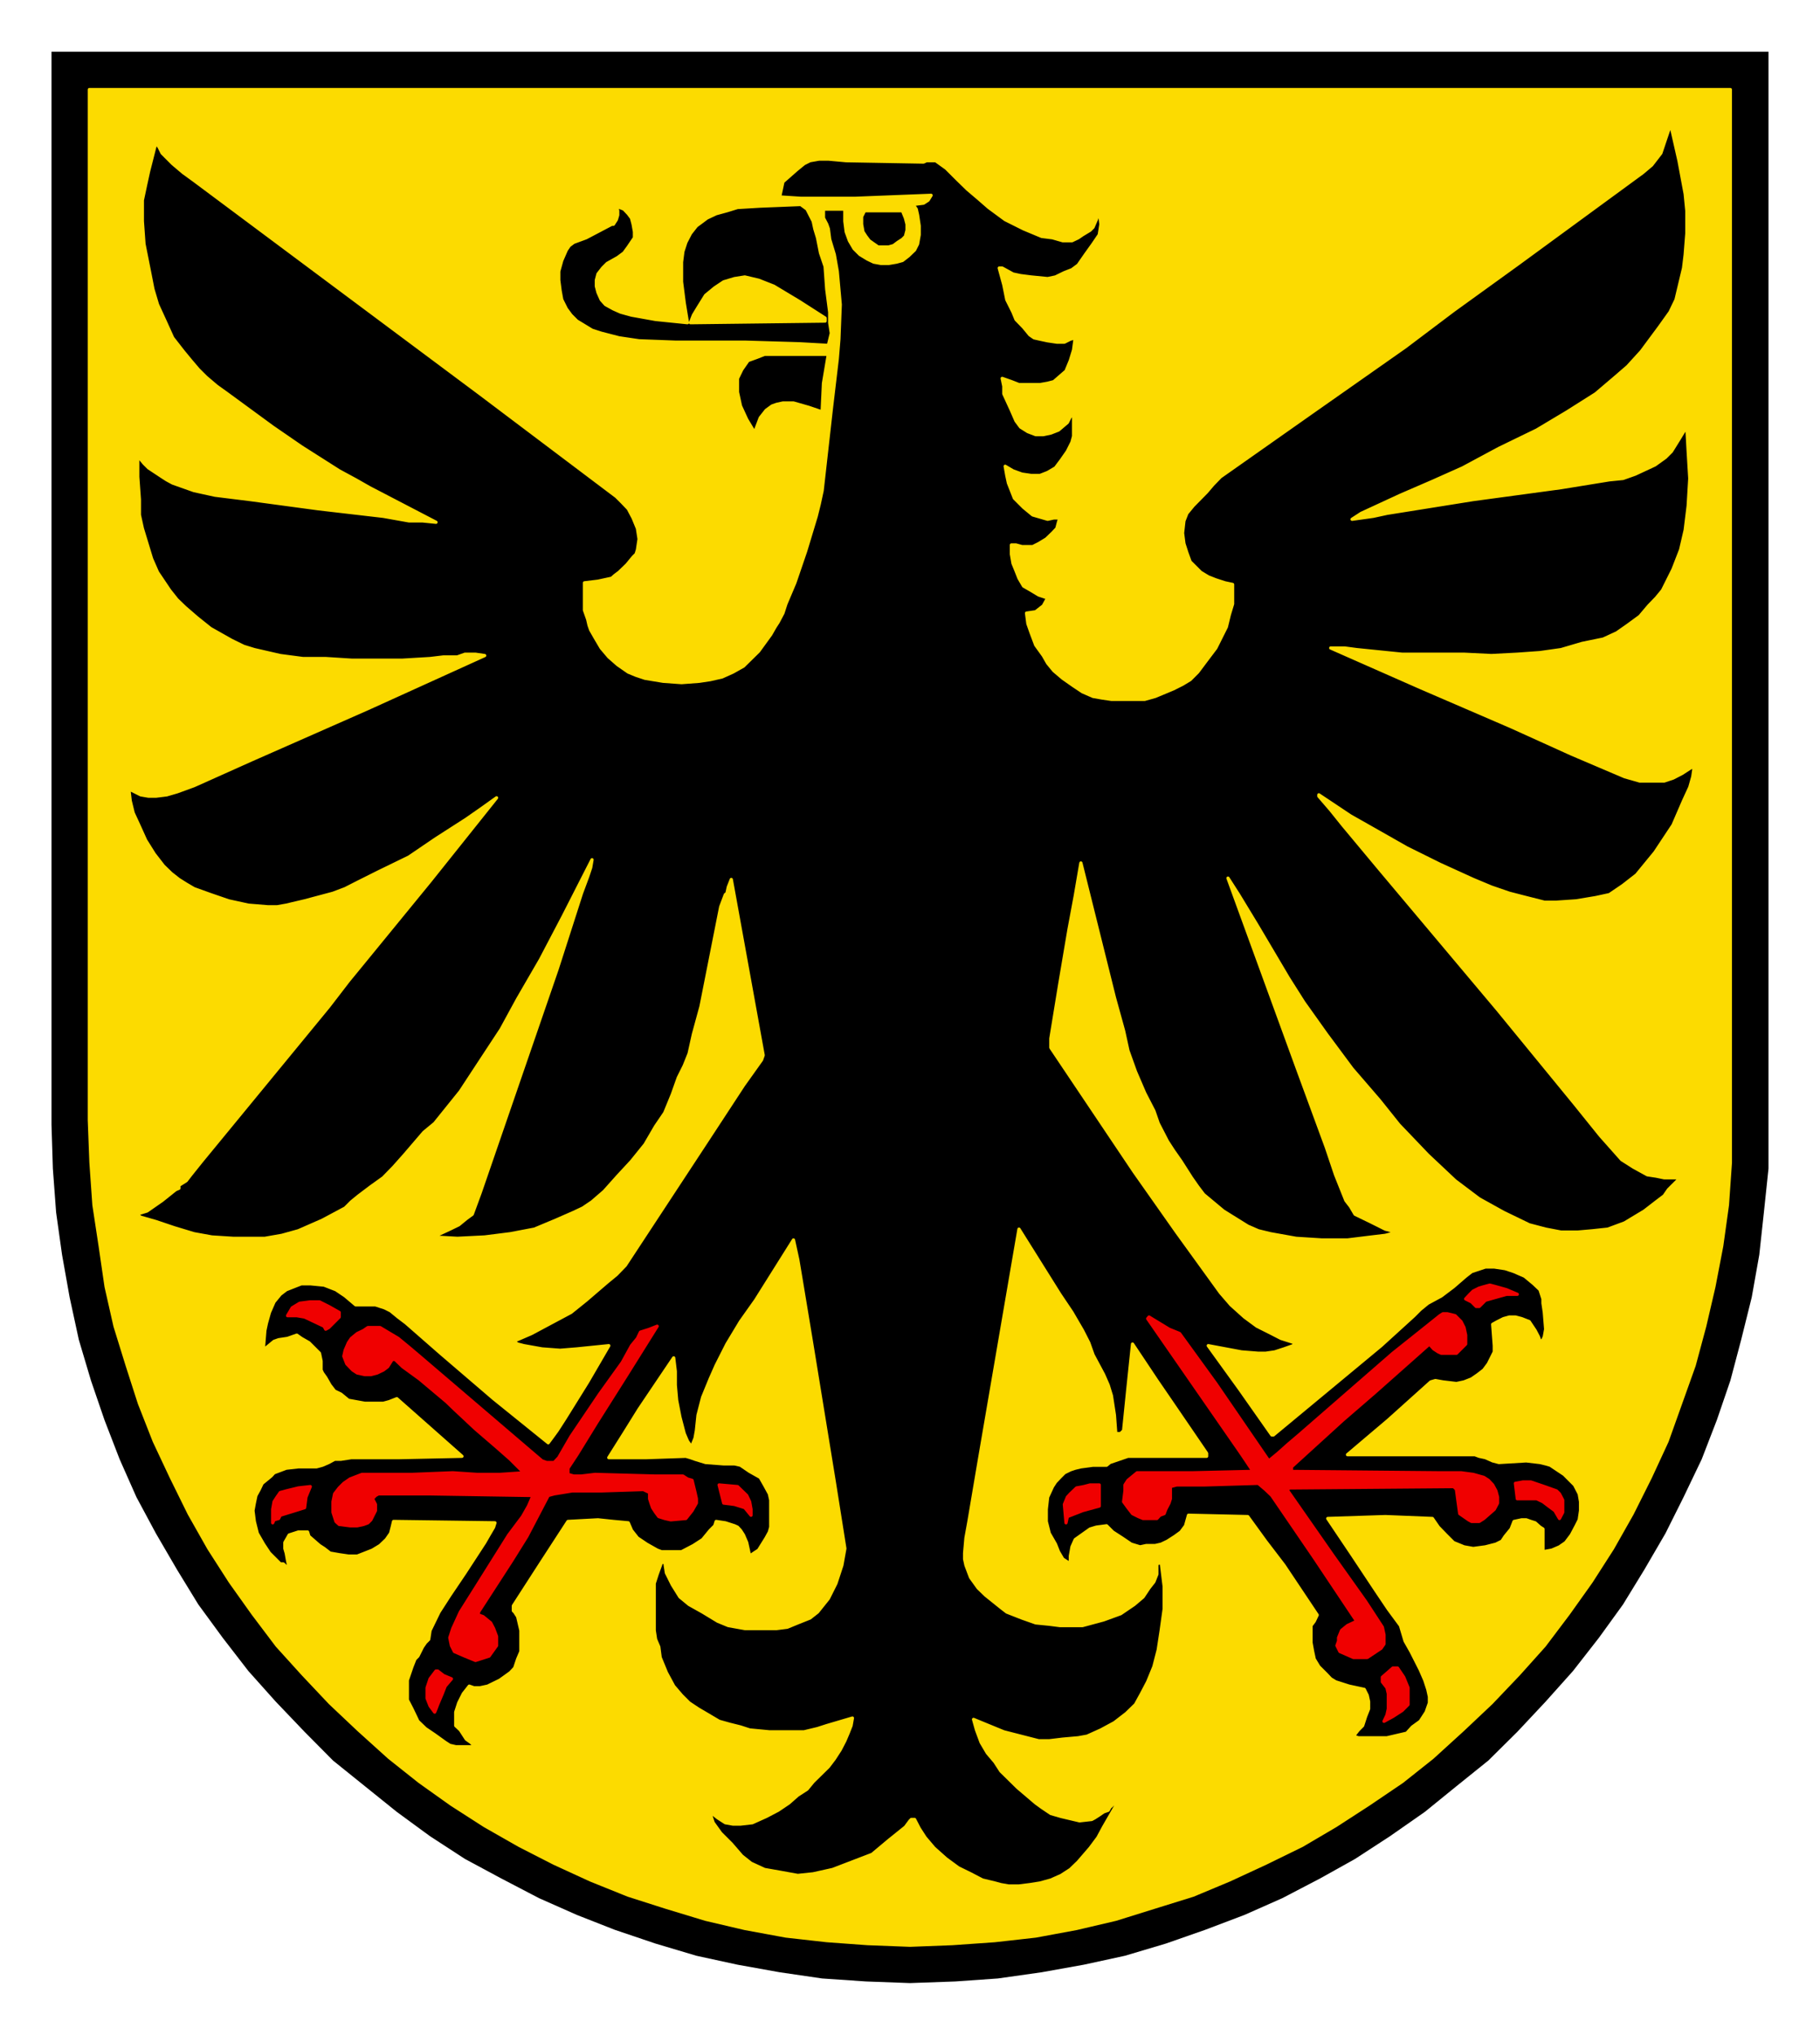 <?xml version="1.0" encoding="UTF-8" standalone="no"?>
<!DOCTYPE svg PUBLIC "-//W3C//DTD SVG 1.0//EN" "http://www.w3.org/TR/2001/REC-SVG-20010904/DTD/svg10.dtd">
<!-- Created with Inkscape (http://www.inkscape.org/) by Marsupilami -->
<svg
   xmlns:svg="http://www.w3.org/2000/svg"
   xmlns="http://www.w3.org/2000/svg"
   version="1.0"
   width="687"
   height="768"
   viewBox="-2.381 -2.381 84.138 94.038"
   id="svg10968">
  <defs
     id="defs10970" />
  <g
     transform="translate(-335.312,-487.725)"
     id="layer1">
    <path
       d="M 335.312,487.725 L 414.688,487.725 L 414.688,537.325 L 414.688,537.325 L 414.688,539.35 L 414.475,541.375 L 414.262,543.337 L 413.913,545.3 L 413.425,547.262 L 412.925,549.15 L 412.3,550.975 L 411.6,552.787 L 410.762,554.537 L 409.925,556.212 L 408.95,557.887 L 407.962,559.5 L 406.85,561.037 L 405.65,562.575 L 404.387,563.987 L 403.075,565.387 L 401.738,566.712 L 400.262,567.9 L 398.8,569.087 L 397.188,570.212 L 395.575,571.262 L 393.962,572.162 L 392.212,573.075 L 390.462,573.85 L 388.65,574.537 L 386.825,575.175 L 384.938,575.737 L 383.038,576.15 L 381.087,576.5 L 379.062,576.787 L 377.1,576.925 L 375,577 L 375,577 L 372.962,576.925 L 370.938,576.787 L 368.975,576.5 L 367.025,576.15 L 365.125,575.737 L 363.238,575.175 L 361.35,574.537 L 359.6,573.85 L 357.85,573.075 L 356.1,572.162 L 354.425,571.262 L 352.812,570.212 L 351.275,569.087 L 349.8,567.9 L 348.325,566.712 L 347.012,565.387 L 345.675,563.987 L 344.413,562.575 L 343.225,561.037 L 342.1,559.5 L 341.113,557.887 L 340.137,556.212 L 339.238,554.537 L 338.462,552.787 L 337.762,550.975 L 337.137,549.15 L 336.575,547.262 L 336.15,545.3 L 335.8,543.337 L 335.525,541.375 L 335.375,539.35 L 335.312,537.325 L 335.312,487.725 z"
       id="path9499"
       style="fill:#000000;fill-opacity:1;fill-rule:evenodd;stroke:none" />
    <path
       d="M 337.062,489.475 L 412.925,489.475 L 412.925,537.112 L 412.925,537.112 L 412.925,539.075 L 412.788,541.037 L 412.525,542.925 L 412.163,544.812 L 411.738,546.637 L 411.25,548.45 L 410.625,550.2 L 410,551.95 L 409.225,553.625 L 408.387,555.3 L 407.475,556.912 L 406.488,558.45 L 405.438,559.925 L 404.325,561.4 L 403.137,562.725 L 401.875,564.05 L 400.55,565.3 L 399.15,566.575 L 397.75,567.687 L 396.2,568.737 L 394.675,569.725 L 393.125,570.637 L 391.438,571.462 L 389.762,572.237 L 388.087,572.937 L 386.275,573.5 L 384.512,574.05 L 382.7,574.475 L 380.812,574.825 L 378.925,575.037 L 376.962,575.175 L 375,575.25 L 375,575.25 L 373.038,575.175 L 371.15,575.037 L 369.262,574.825 L 367.363,574.475 L 365.55,574.05 L 363.738,573.5 L 361.975,572.937 L 360.238,572.237 L 358.55,571.462 L 356.938,570.637 L 355.337,569.725 L 353.8,568.737 L 352.325,567.687 L 350.925,566.575 L 349.512,565.3 L 348.188,564.05 L 346.938,562.725 L 345.738,561.4 L 344.625,559.925 L 343.575,558.45 L 342.587,556.912 L 341.675,555.3 L 340.85,553.625 L 340.062,551.95 L 339.375,550.2 L 338.812,548.45 L 338.25,546.637 L 337.837,544.812 L 337.562,542.925 L 337.275,541.037 L 337.137,539.075 L 337.062,537.112 L 337.062,489.475 z M 374.65,495.075 L 374.65,495.075 L 373.525,495.075 L 372.9,495.075 L 372.9,495.075 L 372.762,495.35 L 372.762,495.35 L 372.762,495.7 L 372.825,496.05 L 372.962,496.262 L 373.113,496.462 L 373.325,496.612 L 373.525,496.75 L 373.812,496.75 L 374.012,496.75 L 374.238,496.687 L 374.438,496.537 L 374.65,496.4 L 374.788,496.262 L 374.863,495.975 L 374.863,495.7 L 374.788,495.412 L 374.65,495.075 L 374.65,495.075 z M 384.512,568.812 L 384.512,568.6 L 384.512,568.6 L 384.312,568.812 L 384.238,568.875 L 384.163,569.012 L 384.163,569.012 L 383.95,569.087 L 383.75,569.225 L 383.538,569.362 L 383.4,569.437 L 383.4,569.437 L 382.837,569.5 L 382.837,569.5 L 381.988,569.3 L 381.988,569.3 L 381.512,569.162 L 381.087,568.875 L 381.087,568.875 L 380.812,568.675 L 380.812,568.675 L 379.975,567.962 L 379.2,567.2 L 378.925,566.775 L 378.575,566.362 L 378.288,565.875 L 378.075,565.3 L 378.075,565.3 L 377.938,564.812 L 377.938,564.812 L 378.637,565.1 L 379.337,565.387 L 379.337,565.387 L 380.95,565.8 L 380.95,565.8 L 381.438,565.8 L 382.062,565.725 L 382.775,565.662 L 383.188,565.587 L 383.188,565.587 L 383.825,565.3 L 384.45,564.962 L 385,564.537 L 385.425,564.125 L 385.425,564.125 L 385.7,563.625 L 385.988,563.075 L 386.275,562.375 L 386.475,561.6 L 386.613,560.7 L 386.75,559.712 L 386.75,558.662 L 386.613,557.55 L 386.413,557.625 L 386.413,558.1 L 386.413,558.1 L 386.275,558.45 L 386.05,558.737 L 385.775,559.15 L 385.363,559.5 L 384.738,559.925 L 383.95,560.212 L 382.975,560.475 L 382.975,560.475 L 382.7,560.475 L 381.925,560.475 L 381.438,560.412 L 380.812,560.35 L 380.175,560.125 L 379.475,559.85 L 379.475,559.85 L 379.2,559.637 L 378.5,559.075 L 378.15,558.737 L 377.8,558.25 L 377.587,557.687 L 377.525,557.4 L 377.525,557.125 L 377.525,557.125 L 377.587,556.425 L 377.725,555.662 L 378.212,552.787 L 378.212,552.787 L 380.038,542.15 L 380.038,542.15 L 381.925,545.162 L 381.925,545.162 L 382.488,546 L 382.975,546.837 L 382.975,546.837 L 383.262,547.4 L 383.462,547.962 L 383.462,547.962 L 383.95,548.875 L 384.163,549.362 L 384.312,549.85 L 384.312,549.85 L 384.45,550.75 L 384.512,551.6 L 384.738,551.6 L 384.875,551.462 L 384.875,551.462 L 385.075,549.5 L 385.288,547.462 L 385.288,547.462 L 386.413,549.15 L 386.413,549.15 L 387.038,550.062 L 387.038,550.062 L 388.712,552.512 L 388.712,552.65 L 385.075,552.65 L 385.075,552.65 L 384.238,552.937 L 384.238,552.937 L 384.087,553.062 L 384.087,553.062 L 383.462,553.062 L 382.9,553.137 L 382.9,553.137 L 382.637,553.2 L 382.413,553.275 L 382.413,553.275 L 382.137,553.412 L 382.137,553.412 L 381.925,553.625 L 381.925,553.625 L 381.725,553.837 L 381.587,554.05 L 381.363,554.537 L 381.3,555.1 L 381.3,555.662 L 381.3,555.662 L 381.438,556.212 L 381.725,556.712 L 381.725,556.712 L 381.863,557.062 L 382.062,557.4 L 382.062,557.4 L 382.413,557.625 L 382.413,557.625 L 382.413,557.262 L 382.488,556.837 L 382.488,556.837 L 382.637,556.5 L 382.637,556.5 L 383.325,556.012 L 383.613,555.925 L 384.087,555.862 L 384.087,555.862 L 384.375,556.15 L 384.8,556.425 L 385.225,556.712 L 385.637,556.837 L 385.637,556.837 L 385.925,556.775 L 385.925,556.775 L 386.337,556.775 L 386.613,556.712 L 386.9,556.575 L 387.25,556.35 L 387.25,556.35 L 387.525,556.15 L 387.738,555.862 L 387.738,555.862 L 387.875,555.375 L 387.875,555.375 L 390.613,555.437 L 390.613,555.437 L 391.438,556.575 L 392.288,557.687 L 393.825,559.987 L 393.825,559.987 L 393.688,560.275 L 393.538,560.475 L 393.538,560.475 L 393.538,561.262 L 393.538,561.262 L 393.613,561.675 L 393.613,561.675 L 393.688,562.025 L 393.688,562.025 L 393.9,562.375 L 393.9,562.375 L 394.25,562.725 L 394.45,562.937 L 394.675,563.075 L 394.675,563.075 L 395.3,563.275 L 396,563.425 L 396,563.425 L 396.137,563.7 L 396.2,563.987 L 396.2,563.987 L 396.2,564.325 L 396.062,564.675 L 395.925,565.1 L 395.725,565.3 L 395.725,565.3 L 395.5,565.587 L 395.5,565.587 L 395.725,565.662 L 395.925,565.662 L 396.35,565.662 L 396.35,565.662 L 396.7,565.662 L 397.05,565.662 L 397.05,565.662 L 397.962,565.45 L 397.962,565.45 L 398.225,565.162 L 398.587,564.9 L 398.863,564.475 L 399.012,564.05 L 399.012,564.05 L 399.012,563.762 L 398.938,563.425 L 398.938,563.425 L 398.8,563 L 398.587,562.512 L 398.163,561.675 L 398.163,561.675 L 397.887,561.187 L 397.887,561.187 L 397.675,560.475 L 397.675,560.475 L 397.113,559.712 L 396.55,558.875 L 396.55,558.875 L 395.438,557.2 L 394.312,555.525 L 394.312,555.525 L 396.975,555.437 L 396.975,555.437 L 399.15,555.525 L 399.15,555.525 L 399.425,555.925 L 399.775,556.287 L 400.125,556.637 L 400.613,556.837 L 400.613,556.837 L 401.038,556.912 L 401.6,556.837 L 402.087,556.712 L 402.363,556.575 L 402.512,556.35 L 402.512,556.35 L 402.788,556.012 L 402.925,555.662 L 402.925,555.662 L 403.275,555.587 L 403.488,555.587 L 403.7,555.662 L 403.9,555.725 L 404.125,555.925 L 404.262,556.012 L 404.262,556.012 L 404.262,557.062 L 404.262,557.062 L 404.675,556.987 L 405.025,556.837 L 405.025,556.837 L 405.312,556.637 L 405.575,556.287 L 405.8,555.862 L 405.938,555.587 L 405.938,555.587 L 406,555.162 L 406,554.75 L 405.938,554.387 L 405.725,553.975 L 405.725,553.975 L 405.512,553.762 L 405.238,553.487 L 404.6,553.062 L 404.6,553.062 L 404.387,553 L 404.125,552.937 L 403.488,552.862 L 402.225,552.937 L 402.225,552.937 L 401.938,552.862 L 401.6,552.712 L 401.312,552.65 L 401.113,552.575 L 401.113,552.575 L 398.938,552.575 L 396.7,552.575 L 396.7,552.575 L 395.225,552.575 L 395.225,552.575 L 397.113,550.975 L 399.075,549.212 L 399.075,549.212 L 399.288,549.15 L 399.637,549.212 L 400.262,549.287 L 400.262,549.287 L 400.613,549.212 L 400.962,549.075 L 401.25,548.875 L 401.525,548.662 L 401.738,548.375 L 401.875,548.1 L 402.012,547.825 L 402.012,547.537 L 402.012,547.537 L 401.938,546.55 L 401.938,546.55 L 402.163,546.425 L 402.438,546.287 L 402.712,546.212 L 402.988,546.212 L 402.988,546.212 L 403.275,546.287 L 403.625,546.425 L 403.625,546.425 L 403.9,546.837 L 404.05,547.125 L 404.125,547.337 L 404.188,547.337 L 404.188,547.337 L 404.262,547.262 L 404.325,547.125 L 404.325,547.125 L 404.387,546.775 L 404.387,546.775 L 404.325,546 L 404.262,545.575 L 404.262,545.375 L 404.262,545.375 L 404.125,544.95 L 404.125,544.95 L 403.837,544.675 L 403.413,544.325 L 402.925,544.112 L 402.512,543.975 L 402.512,543.975 L 402.012,543.9 L 401.6,543.9 L 401.6,543.9 L 400.962,544.112 L 400.962,544.112 L 400.688,544.325 L 400.688,544.325 L 400.125,544.812 L 399.562,545.237 L 399.562,545.237 L 398.938,545.575 L 398.938,545.575 L 398.587,545.862 L 398.3,546.15 L 398.3,546.15 L 396.775,547.537 L 396.775,547.537 L 395.087,548.937 L 395.087,548.937 L 391.8,551.662 L 391.725,551.662 L 391.725,551.662 L 390.25,549.562 L 388.788,547.537 L 388.788,547.537 L 390.325,547.825 L 391.1,547.887 L 391.438,547.887 L 391.863,547.825 L 391.863,547.825 L 392.288,547.687 L 392.712,547.537 L 392.712,547.537 L 392.775,547.462 L 392.775,547.4 L 392.775,547.4 L 392.15,547.2 L 391.587,546.912 L 391.038,546.637 L 390.462,546.212 L 390.462,546.212 L 389.837,545.65 L 389.35,545.087 L 389.35,545.087 L 387.325,542.287 L 385.363,539.5 L 381.512,533.762 L 381.512,533.762 L 381.512,533.337 L 381.512,533.337 L 381.925,530.812 L 382.35,528.3 L 382.35,528.3 L 382.637,526.762 L 382.9,525.225 L 382.9,525.225 L 384.45,531.45 L 384.875,532.987 L 384.875,532.987 L 385.075,533.9 L 385.425,534.875 L 385.85,535.862 L 386.275,536.687 L 386.275,536.687 L 386.475,537.262 L 386.9,538.087 L 386.9,538.087 L 387.175,538.512 L 387.525,539.012 L 387.525,539.012 L 388.012,539.775 L 388.3,540.187 L 388.575,540.55 L 388.575,540.55 L 389.488,541.312 L 389.488,541.312 L 390.05,541.662 L 390.613,542.012 L 390.613,542.012 L 391.1,542.225 L 391.663,542.362 L 392.85,542.575 L 394.038,542.65 L 395.225,542.65 L 395.225,542.65 L 396.35,542.512 L 396.975,542.437 L 397.538,542.287 L 397.538,542.225 L 397.538,542.225 L 397.25,542.225 L 396.975,542.15 L 396.975,542.15 L 396.275,541.8 L 395.575,541.462 L 395.575,541.462 L 395.363,541.1 L 395.15,540.825 L 395.15,540.825 L 394.95,540.325 L 394.675,539.637 L 394.25,538.375 L 392.913,534.737 L 389.7,525.925 L 389.7,525.925 L 390.188,526.687 L 391.038,528.087 L 392.488,530.537 L 392.488,530.537 L 393.2,531.662 L 393.2,531.662 L 394.25,533.137 L 394.25,533.137 L 395.438,534.737 L 396.7,536.2 L 396.7,536.2 L 397.6,537.325 L 397.6,537.325 L 398.938,538.725 L 400.2,539.912 L 400.2,539.912 L 401.312,540.75 L 401.312,540.75 L 402.438,541.375 L 403.625,541.95 L 403.625,541.95 L 404.387,542.15 L 405.1,542.287 L 405.1,542.287 L 405.863,542.287 L 406.562,542.225 L 407.262,542.15 L 408.038,541.862 L 408.038,541.862 L 408.95,541.312 L 409.5,540.887 L 409.863,540.612 L 409.863,540.612 L 410.062,540.325 L 410.062,540.325 L 410.55,539.837 L 410.55,539.775 L 410.55,539.775 L 410.2,539.775 L 409.863,539.775 L 409.5,539.7 L 409.087,539.637 L 408.45,539.287 L 407.9,538.937 L 407.9,538.937 L 406.913,537.825 L 405.725,536.35 L 405.725,536.35 L 402.163,532 L 402.163,532 L 396.7,525.5 L 396.7,525.5 L 395.012,523.475 L 395.012,523.475 L 394.45,522.775 L 393.9,522.137 L 393.9,522.075 L 393.9,522.075 L 395.363,523.05 L 395.363,523.05 L 396.488,523.687 L 397.962,524.525 L 397.962,524.525 L 399.5,525.287 L 401.038,525.987 L 401.875,526.337 L 402.712,526.625 L 403.488,526.825 L 404.325,527.037 L 404.325,527.037 L 404.887,527.037 L 405.8,526.975 L 406.7,526.825 L 407.337,526.687 L 407.337,526.687 L 407.962,526.262 L 408.587,525.775 L 408.587,525.775 L 409.438,524.737 L 410.275,523.475 L 410.275,523.475 L 410.762,522.35 L 411.05,521.725 L 411.188,521.237 L 411.188,521.237 L 411.25,520.812 L 411.113,520.812 L 411.113,520.812 L 410.688,521.087 L 410.275,521.3 L 409.863,521.437 L 409.363,521.437 L 409.363,521.437 L 409.087,521.437 L 408.738,521.437 L 408.038,521.237 L 408.038,521.237 L 405.575,520.187 L 402.788,518.925 L 402.788,518.925 L 398.587,517.112 L 394.45,515.287 L 394.45,515.287 L 395.087,515.287 L 395.65,515.362 L 395.65,515.362 L 397.75,515.575 L 397.75,515.575 L 399.212,515.575 L 400.613,515.575 L 400.613,515.575 L 401.875,515.637 L 403.075,515.575 L 403.075,515.575 L 404.125,515.5 L 405.1,515.362 L 406.075,515.075 L 407.05,514.875 L 407.05,514.875 L 407.675,514.587 L 408.175,514.237 L 408.738,513.825 L 409.15,513.337 L 409.15,513.337 L 409.5,512.975 L 409.788,512.625 L 409.788,512.625 L 410.275,511.65 L 410.275,511.65 L 410.625,510.75 L 410.837,509.837 L 410.837,509.837 L 410.975,508.712 L 411.05,507.45 L 410.975,506.2 L 410.913,505.075 L 410.913,505.075 L 410.762,505.287 L 410.55,505.637 L 410.2,506.2 L 410.2,506.2 L 409.925,506.475 L 409.438,506.825 L 408.525,507.25 L 408.525,507.25 L 407.962,507.45 L 407.337,507.512 L 407.337,507.512 L 405.1,507.875 L 405.1,507.875 L 401.038,508.425 L 397.05,509.062 L 397.05,509.062 L 396.413,509.2 L 395.438,509.337 L 395.438,509.337 L 395.863,509.062 L 395.863,509.062 L 397.675,508.225 L 397.675,508.225 L 399.15,507.587 L 400.55,506.962 L 400.55,506.962 L 402.225,506.062 L 403.975,505.212 L 403.975,505.212 L 405.375,504.375 L 406.7,503.537 L 407.538,502.825 L 407.538,502.825 L 408.175,502.275 L 408.812,501.575 L 408.812,501.575 L 409.637,500.462 L 410.137,499.762 L 410.413,499.187 L 410.413,499.187 L 410.762,497.725 L 410.762,497.725 L 410.837,497.1 L 410.913,496.125 L 410.913,495.075 L 410.837,494.3 L 410.837,494.3 L 410.55,492.762 L 410.2,491.225 L 410.137,491.15 L 410.137,491.15 L 409.925,491.775 L 409.712,492.412 L 409.712,492.412 L 409.288,492.962 L 408.875,493.312 L 403.137,497.512 L 403.137,497.512 L 400.125,499.687 L 400.125,499.687 L 397.887,501.375 L 397.887,501.375 L 393.613,504.375 L 389.35,507.375 L 389.35,507.375 L 389,507.737 L 388.712,508.075 L 388.712,508.075 L 388.087,508.712 L 387.8,509.062 L 387.663,509.412 L 387.663,509.412 L 387.6,509.975 L 387.663,510.462 L 387.663,510.462 L 387.8,510.887 L 387.95,511.3 L 387.95,511.3 L 388.438,511.787 L 388.438,511.787 L 388.788,512 L 389.137,512.137 L 389.137,512.137 L 389.562,512.275 L 389.913,512.35 L 389.913,512.35 L 389.913,512.762 L 389.913,513.25 L 389.913,513.25 L 389.762,513.75 L 389.625,514.312 L 389.137,515.287 L 389.137,515.287 L 388.712,515.85 L 388.3,516.4 L 388.3,516.4 L 387.95,516.75 L 387.95,516.75 L 387.6,516.962 L 387.175,517.175 L 386.337,517.525 L 386.337,517.525 L 385.85,517.662 L 385.363,517.662 L 384.312,517.662 L 384.312,517.662 L 383.887,517.6 L 383.462,517.525 L 383.462,517.525 L 382.975,517.312 L 382.562,517.037 L 382.562,517.037 L 382.062,516.687 L 381.65,516.337 L 381.65,516.337 L 381.363,515.987 L 381.163,515.637 L 381.163,515.637 L 380.812,515.15 L 380.6,514.587 L 380.6,514.587 L 380.45,514.162 L 380.45,514.162 L 380.387,513.675 L 380.387,513.675 L 380.812,513.612 L 380.812,513.612 L 381.163,513.337 L 381.363,512.975 L 381.363,512.975 L 380.95,512.837 L 380.6,512.625 L 380.25,512.425 L 380.038,512.062 L 379.9,511.712 L 379.762,511.375 L 379.688,510.95 L 379.688,510.525 L 379.688,510.525 L 379.9,510.525 L 380.175,510.6 L 380.175,510.6 L 380.387,510.6 L 380.387,510.6 L 380.675,510.6 L 380.675,510.6 L 380.95,510.462 L 381.3,510.25 L 381.587,509.975 L 381.788,509.762 L 381.788,509.762 L 381.863,509.475 L 381.925,509.275 L 381.925,509.275 L 381.65,509.275 L 381.363,509.337 L 381.363,509.337 L 380.675,509.137 L 380.675,509.137 L 380.25,508.787 L 379.825,508.362 L 379.825,508.362 L 379.688,508.012 L 379.55,507.662 L 379.55,507.662 L 379.475,507.312 L 379.4,506.887 L 379.4,506.887 L 379.762,507.1 L 380.175,507.25 L 380.175,507.25 L 380.6,507.312 L 381.012,507.312 L 381.363,507.175 L 381.725,506.962 L 381.725,506.962 L 381.988,506.612 L 382.275,506.2 L 382.275,506.2 L 382.488,505.775 L 382.488,505.775 L 382.562,505.5 L 382.562,505.15 L 382.562,504.512 L 382.413,504.587 L 382.413,504.587 L 382.275,504.862 L 382.275,504.862 L 381.863,505.212 L 381.512,505.35 L 381.163,505.425 L 381.163,505.425 L 380.812,505.425 L 380.812,505.425 L 380.45,505.287 L 380.113,505.075 L 380.113,505.075 L 379.9,504.787 L 379.688,504.3 L 379.337,503.537 L 379.337,503.537 L 379.337,503.187 L 379.262,502.825 L 379.262,502.825 L 379.688,502.975 L 380.038,503.112 L 380.038,503.112 L 381.012,503.112 L 381.012,503.112 L 381.363,503.05 L 381.65,502.975 L 381.65,502.975 L 382.212,502.487 L 382.212,502.487 L 382.413,502 L 382.562,501.512 L 382.562,501.512 L 382.637,500.95 L 382.637,500.95 L 382.413,501.012 L 382.137,501.15 L 382.137,501.15 L 381.788,501.15 L 381.788,501.15 L 381.363,501.087 L 381.012,501.012 L 380.738,500.95 L 380.538,500.812 L 380.25,500.462 L 379.9,500.1 L 379.9,500.1 L 379.762,499.762 L 379.475,499.187 L 379.475,499.187 L 379.337,498.5 L 379.125,497.725 L 379.262,497.725 L 379.262,497.725 L 379.762,498 L 379.762,498 L 380.113,498.075 L 380.6,498.137 L 381.363,498.212 L 381.363,498.212 L 381.725,498.137 L 382.137,497.937 L 382.488,497.8 L 382.775,497.587 L 382.775,497.587 L 383.113,497.1 L 383.113,497.1 L 383.462,496.612 L 383.75,496.187 L 383.825,495.7 L 383.75,495.075 L 383.75,495.075 L 383.613,495.487 L 383.462,495.837 L 383.325,495.975 L 383.325,495.975 L 382.975,496.187 L 382.775,496.325 L 382.488,496.462 L 382.488,496.462 L 382.275,496.462 L 382.062,496.462 L 381.587,496.325 L 381.587,496.325 L 381.087,496.262 L 381.087,496.262 L 380.25,495.912 L 379.4,495.487 L 379.4,495.487 L 378.637,494.925 L 378.637,494.925 L 378.15,494.5 L 378.15,494.5 L 377.663,494.087 L 377.163,493.6 L 376.675,493.112 L 376.188,492.762 L 376.188,492.762 L 375.913,492.762 L 375.762,492.762 L 375.625,492.825 L 375.625,492.825 L 372.05,492.762 L 372.05,492.762 L 371.225,492.687 L 370.8,492.687 L 370.375,492.762 L 370.375,492.762 L 370.1,492.9 L 369.75,493.187 L 369.125,493.737 L 369.125,493.737 L 368.975,494.437 L 368.975,494.437 L 369.95,494.5 L 369.95,494.5 L 370.238,494.5 L 370.238,494.5 L 371.288,494.5 L 372.337,494.5 L 372.475,494.5 L 372.475,494.5 L 375.975,494.362 L 375.975,494.362 L 375.837,494.587 L 375.625,494.725 L 375.137,494.787 L 375.137,494.787 L 375.288,495 L 375.35,495.275 L 375.35,495.275 L 375.425,495.775 L 375.425,496.187 L 375.35,496.612 L 375.212,496.887 L 374.925,497.162 L 374.65,497.375 L 374.375,497.45 L 374.012,497.512 L 373.663,497.512 L 373.325,497.45 L 373.038,497.312 L 372.688,497.1 L 372.413,496.825 L 372.2,496.462 L 372.05,496.05 L 371.988,495.562 L 371.988,495.562 L 371.988,495 L 371,495 L 371,495 L 371,495.412 L 371,495.412 L 371.15,495.7 L 371.225,495.912 L 371.288,496.4 L 371.288,496.4 L 371.5,497.1 L 371.637,497.875 L 371.637,497.875 L 371.775,499.412 L 371.712,501.012 L 371.712,501.012 L 371.637,501.925 L 371.637,501.925 L 371.363,504.237 L 371.363,504.237 L 370.938,508.012 L 370.938,508.012 L 370.8,508.65 L 370.663,509.2 L 370.663,509.2 L 370.175,510.812 L 369.675,512.275 L 369.675,512.275 L 369.262,513.25 L 369.262,513.25 L 369.125,513.675 L 368.9,514.1 L 368.9,514.1 L 368.762,514.312 L 368.762,514.312 L 368.562,514.662 L 368.562,514.662 L 368,515.437 L 367.3,516.125 L 367.3,516.125 L 366.812,516.4 L 366.312,516.625 L 365.762,516.75 L 365.262,516.825 L 365.262,516.825 L 364.438,516.887 L 363.587,516.825 L 362.75,516.687 L 362.337,516.55 L 361.975,516.4 L 361.975,516.4 L 361.488,516.062 L 361.075,515.7 L 361.075,515.7 L 360.725,515.287 L 360.438,514.8 L 360.438,514.8 L 360.238,514.45 L 360.238,514.45 L 360.163,514.237 L 360.163,514.237 L 360.1,513.962 L 360.1,513.962 L 359.95,513.537 L 359.95,513.112 L 359.95,512.275 L 359.95,512.275 L 360.575,512.2 L 361.212,512.062 L 361.212,512.062 L 361.35,511.937 L 361.55,511.787 L 361.913,511.437 L 361.913,511.437 L 362.2,511.087 L 362.337,510.95 L 362.4,510.75 L 362.4,510.75 L 362.475,510.25 L 362.4,509.762 L 362.2,509.275 L 361.975,508.85 L 361.975,508.85 L 361.7,508.562 L 361.7,508.562 L 361.425,508.287 L 361.425,508.287 L 355.125,503.537 L 355.125,503.537 L 341.9,493.675 L 341.9,493.675 L 341.4,493.312 L 340.913,492.9 L 340.425,492.412 L 340.288,492.137 L 340.137,491.925 L 340.137,491.925 L 339.8,493.25 L 339.663,493.875 L 339.512,494.587 L 339.512,494.587 L 339.512,495.562 L 339.587,496.612 L 339.587,496.612 L 339.863,498 L 340,498.7 L 340.212,499.412 L 340.212,499.412 L 340.562,500.175 L 340.913,500.95 L 340.913,500.95 L 341.4,501.575 L 341.4,501.575 L 341.75,502 L 341.75,502 L 342.1,502.412 L 342.45,502.762 L 342.45,502.762 L 342.95,503.187 L 343.438,503.537 L 343.438,503.537 L 345.538,505.075 L 345.538,505.075 L 346.863,505.987 L 346.863,505.987 L 348.613,507.1 L 348.613,507.1 L 349.375,507.512 L 349.375,507.512 L 350.012,507.875 L 350.012,507.875 L 353.087,509.475 L 353.087,509.475 L 352.462,509.412 L 351.837,509.412 L 350.65,509.2 L 347.637,508.85 L 347.637,508.85 L 344.488,508.425 L 344.488,508.425 L 342.875,508.225 L 342.875,508.225 L 341.9,508.012 L 340.913,507.662 L 340.913,507.662 L 340.637,507.512 L 340.425,507.375 L 340.425,507.375 L 339.8,506.962 L 339.587,506.75 L 339.3,506.4 L 339.3,506.4 L 339.3,507.375 L 339.375,508.425 L 339.375,508.425 L 339.375,509.137 L 339.375,509.137 L 339.512,509.762 L 339.725,510.462 L 339.725,510.462 L 339.938,511.162 L 340.212,511.787 L 340.212,511.787 L 340.775,512.625 L 341.113,513.05 L 341.475,513.4 L 341.475,513.4 L 342.038,513.887 L 342.038,513.887 L 342.663,514.387 L 342.663,514.387 L 343.637,514.937 L 344.2,515.212 L 344.688,515.362 L 344.688,515.362 L 345.887,515.637 L 346.938,515.775 L 347.988,515.775 L 349.175,515.85 L 349.175,515.85 L 350.363,515.85 L 351.55,515.85 L 351.55,515.85 L 352.812,515.775 L 352.812,515.775 L 353.438,515.7 L 354.075,515.7 L 354.075,515.7 L 354.425,515.575 L 354.425,515.575 L 354.913,515.575 L 355.337,515.637 L 355.337,515.637 L 349.938,518.087 L 344.55,520.462 L 344.55,520.462 L 341.9,521.65 L 341.9,521.65 L 341.113,521.937 L 341.113,521.937 L 340.637,522.075 L 340.137,522.137 L 340.137,522.137 L 339.8,522.137 L 339.438,522.075 L 338.887,521.8 L 338.887,521.8 L 338.95,522.35 L 339.087,522.912 L 339.087,522.912 L 339.375,523.537 L 339.663,524.175 L 340.062,524.812 L 340.488,525.362 L 340.488,525.362 L 340.85,525.712 L 341.2,525.987 L 341.2,525.987 L 341.538,526.2 L 341.9,526.412 L 342.663,526.687 L 342.663,526.687 L 343.5,526.975 L 344.413,527.175 L 345.325,527.25 L 345.738,527.25 L 346.163,527.175 L 346.163,527.175 L 347.012,526.975 L 347.012,526.975 L 348.325,526.625 L 348.325,526.625 L 348.887,526.412 L 349.45,526.125 L 350.425,525.637 L 350.425,525.637 L 351.837,524.95 L 353.087,524.1 L 353.087,524.1 L 354.488,523.2 L 354.488,523.2 L 355.188,522.712 L 355.887,522.212 L 355.887,522.212 L 352.812,526.062 L 349.663,529.912 L 349.663,529.912 L 349.038,530.675 L 349.038,530.675 L 348.125,531.862 L 348.125,531.862 L 343.575,537.4 L 342.25,539.012 L 342.25,539.012 L 341.75,539.637 L 341.538,539.912 L 341.2,540.125 L 341.2,540.262 L 341.05,540.325 L 341.05,540.325 L 340.425,540.825 L 339.725,541.312 L 339.725,541.312 L 339.238,541.462 L 339.238,541.462 L 339.438,541.6 L 339.438,541.6 L 340.137,541.8 L 340.137,541.8 L 340.988,542.087 L 341.9,542.362 L 341.9,542.362 L 342.725,542.512 L 343.712,542.575 L 343.712,542.575 L 344.488,542.575 L 345.175,542.575 L 345.962,542.437 L 346.725,542.225 L 346.725,542.225 L 347.837,541.737 L 348.887,541.175 L 348.887,541.175 L 349.175,540.887 L 349.512,540.612 L 349.512,540.612 L 350.075,540.187 L 350.65,539.775 L 350.65,539.775 L 351.125,539.287 L 351.625,538.725 L 352.525,537.675 L 352.525,537.675 L 353.025,537.262 L 353.025,537.262 L 354.212,535.787 L 355.262,534.187 L 355.262,534.187 L 356.1,532.912 L 356.863,531.512 L 356.863,531.512 L 357.913,529.7 L 357.913,529.7 L 358.975,527.675 L 358.975,527.675 L 360.3,525.075 L 360.3,525.075 L 360.238,525.437 L 360.1,525.85 L 359.812,526.625 L 359.812,526.625 L 358.688,530.125 L 355.125,540.475 L 355.125,540.475 L 354.762,541.462 L 354.762,541.462 L 354.488,541.662 L 354.488,541.662 L 354.137,541.95 L 353.725,542.15 L 352.95,542.512 L 352.95,542.512 L 354.075,542.575 L 355.337,542.512 L 356.525,542.362 L 357.637,542.15 L 357.637,542.15 L 358.625,541.737 L 358.625,541.737 L 359.45,541.375 L 359.875,541.175 L 360.3,540.887 L 360.3,540.887 L 360.863,540.4 L 360.863,540.4 L 361.488,539.7 L 362.125,539.012 L 362.75,538.237 L 363.238,537.4 L 363.238,537.4 L 363.663,536.775 L 363.663,536.775 L 364.012,535.925 L 364.288,535.15 L 364.288,535.15 L 364.562,534.6 L 364.788,534.037 L 364.788,534.037 L 364.988,533.137 L 364.988,533.137 L 365.125,532.637 L 365.125,532.637 L 365.337,531.862 L 365.488,531.1 L 365.488,531.1 L 366.25,527.25 L 366.25,527.25 L 366.462,526.687 L 366.538,526.625 L 366.538,526.625 L 366.6,526.337 L 366.738,525.987 L 366.738,525.987 L 368.212,534.112 L 368.212,534.112 L 368.137,534.325 L 368.137,534.325 L 367.3,535.5 L 367.3,535.5 L 365.688,537.962 L 365.688,537.962 L 361.837,543.825 L 361.837,543.825 L 361.425,544.25 L 361,544.6 L 361,544.6 L 360.025,545.437 L 360.025,545.437 L 359.325,546 L 358.413,546.487 L 357.5,546.975 L 356.663,547.337 L 356.663,547.337 L 356.863,547.462 L 357.15,547.537 L 357.15,547.537 L 357.988,547.687 L 358.825,547.75 L 358.825,547.75 L 359.6,547.687 L 359.6,547.687 L 361.075,547.537 L 361.075,547.537 L 360.1,549.212 L 359.05,550.9 L 359.05,550.9 L 358.688,551.462 L 358.488,551.737 L 358.275,552.025 L 358.275,552.025 L 355.75,549.987 L 353.3,547.887 L 351.7,546.487 L 351.7,546.487 L 351.337,546.212 L 350.988,545.925 L 350.988,545.925 L 350.712,545.787 L 350.712,545.787 L 350.288,545.65 L 350.288,545.65 L 349.875,545.65 L 349.375,545.65 L 349.375,545.65 L 348.887,545.237 L 348.462,544.95 L 347.913,544.737 L 347.275,544.675 L 347.275,544.675 L 346.863,544.675 L 346.863,544.675 L 346.512,544.812 L 346.512,544.812 L 346.163,544.95 L 345.887,545.162 L 345.887,545.162 L 345.6,545.512 L 345.387,546 L 345.25,546.487 L 345.175,546.837 L 345.175,546.837 L 345.113,547.612 L 345.175,547.687 L 345.175,547.687 L 345.6,547.337 L 345.812,547.262 L 346.225,547.2 L 346.225,547.2 L 346.65,547.05 L 346.65,547.05 L 346.863,547.2 L 347.212,547.4 L 347.7,547.887 L 347.7,547.887 L 347.775,548.25 L 347.775,548.662 L 347.775,548.662 L 347.837,548.8 L 347.988,549.012 L 348.188,549.362 L 348.188,549.362 L 348.4,549.637 L 348.4,549.637 L 348.688,549.775 L 348.688,549.775 L 349.038,550.062 L 349.038,550.062 L 349.8,550.2 L 349.8,550.2 L 350.225,550.2 L 350.225,550.2 L 350.65,550.2 L 350.65,550.2 L 350.925,550.125 L 351.275,549.987 L 351.275,549.987 L 354.288,552.65 L 354.288,552.65 L 351.413,552.712 L 351.413,552.712 L 350.288,552.712 L 349.175,552.712 L 349.175,552.712 L 348.688,552.787 L 348.688,552.787 L 348.4,552.787 L 348.4,552.787 L 348.125,552.937 L 347.837,553.062 L 347.837,553.062 L 347.562,553.137 L 347.275,553.137 L 346.725,553.137 L 346.725,553.137 L 346.163,553.2 L 345.6,553.412 L 345.6,553.412 L 345.462,553.562 L 345.462,553.562 L 345.05,553.9 L 345.05,553.9 L 344.913,554.187 L 344.762,554.462 L 344.688,554.812 L 344.625,555.162 L 344.625,555.162 L 344.688,555.662 L 344.825,556.212 L 345.113,556.712 L 345.387,557.125 L 345.387,557.125 L 345.887,557.625 L 346.025,557.625 L 346.163,557.75 L 346.3,557.825 L 346.3,557.825 L 346.225,557.475 L 346.163,557.125 L 346.163,557.125 L 346.1,556.912 L 346.1,556.637 L 346.1,556.637 L 346.3,556.287 L 346.3,556.287 L 346.725,556.15 L 346.938,556.15 L 347.15,556.15 L 347.212,556.35 L 347.212,556.35 L 347.7,556.775 L 347.913,556.912 L 348.188,557.125 L 348.188,557.125 L 348.613,557.2 L 349.038,557.262 L 349.45,557.262 L 349.8,557.125 L 350.15,556.987 L 350.5,556.775 L 350.788,556.5 L 350.988,556.212 L 350.988,556.212 L 351.062,555.925 L 351.125,555.662 L 351.125,555.662 L 355.812,555.725 L 355.812,555.725 L 355.75,555.925 L 355.75,555.925 L 355.538,556.287 L 355.337,556.637 L 355.337,556.637 L 354.425,558.037 L 354.425,558.037 L 353.725,559.075 L 353.725,559.075 L 353.225,559.85 L 352.812,560.7 L 352.812,560.7 L 352.75,561.112 L 352.75,561.112 L 352.6,561.262 L 352.462,561.462 L 352.25,561.887 L 352.25,561.887 L 352.113,562.025 L 352.113,562.025 L 351.975,562.375 L 351.975,562.375 L 351.762,563 L 351.762,563.275 L 351.762,563.7 L 351.762,563.7 L 351.762,563.912 L 351.762,563.912 L 351.975,564.325 L 351.975,564.325 L 352.25,564.9 L 352.6,565.237 L 353.025,565.525 L 353.512,565.875 L 353.512,565.875 L 353.725,566.012 L 354,566.075 L 354,566.075 L 354.425,566.075 L 354.425,566.075 L 354.7,566.075 L 354.913,566.075 L 354.913,566.075 L 354.7,565.875 L 354.488,565.725 L 354.488,565.725 L 354.212,565.3 L 354.212,565.3 L 354,565.1 L 354,565.1 L 354,564.75 L 354,564.75 L 354,564.475 L 354,564.475 L 354.137,564.05 L 354.35,563.625 L 354.35,563.625 L 354.625,563.275 L 354.625,563.275 L 354.837,563.35 L 355.125,563.35 L 355.125,563.35 L 355.475,563.275 L 355.475,563.275 L 356.038,563 L 356.525,562.65 L 356.525,562.65 L 356.725,562.437 L 356.725,562.437 L 356.863,562.025 L 356.863,562.025 L 357.012,561.675 L 357.012,561.675 L 357.012,560.7 L 357.012,560.7 L 356.863,560.062 L 356.863,560.062 L 356.725,559.85 L 356.663,559.787 L 356.663,559.562 L 356.663,559.562 L 357.913,557.625 L 359.188,555.662 L 359.188,555.662 L 360.575,555.587 L 361.288,555.662 L 361.975,555.725 L 361.975,555.725 L 362.125,556.075 L 362.4,556.425 L 362.4,556.425 L 362.825,556.712 L 363.312,556.987 L 363.312,556.987 L 363.512,557.062 L 363.875,557.062 L 364.212,557.062 L 364.438,557.062 L 364.438,557.062 L 364.988,556.775 L 365.413,556.5 L 365.413,556.5 L 365.762,556.075 L 365.975,555.862 L 366.038,555.662 L 366.038,555.662 L 366.462,555.725 L 366.887,555.862 L 366.887,555.862 L 367.025,555.925 L 367.025,555.925 L 367.163,556.075 L 367.163,556.075 L 367.3,556.287 L 367.45,556.637 L 367.587,557.262 L 367.587,557.262 L 367.788,557.125 L 368,556.987 L 368,556.987 L 368.35,556.425 L 368.5,556.15 L 368.562,555.925 L 368.562,555.925 L 368.562,555.437 L 368.562,555.437 L 368.562,555.025 L 368.562,554.675 L 368.5,554.387 L 368.275,553.975 L 368.275,553.975 L 368.075,553.625 L 368.075,553.625 L 367.587,553.35 L 367.587,553.35 L 367.163,553.062 L 367.163,553.062 L 366.887,553 L 366.387,553 L 365.55,552.937 L 365.55,552.937 L 365.062,552.787 L 364.85,552.712 L 364.637,552.65 L 364.637,552.65 L 362.825,552.712 L 361.075,552.712 L 361.075,552.712 L 361.775,551.6 L 362.475,550.475 L 364.075,548.1 L 364.075,548.1 L 364.15,548.725 L 364.15,549.362 L 364.15,549.362 L 364.212,550.062 L 364.363,550.837 L 364.562,551.6 L 364.712,551.95 L 364.85,552.15 L 364.925,552.15 L 364.925,552.15 L 365.062,551.812 L 365.125,551.462 L 365.2,550.75 L 365.2,550.75 L 365.413,549.925 L 365.762,549.075 L 365.762,549.075 L 366.038,548.45 L 366.038,548.45 L 366.538,547.462 L 366.538,547.462 L 367.163,546.425 L 367.863,545.437 L 367.863,545.437 L 369.613,542.65 L 369.613,542.65 L 369.812,543.562 L 369.95,544.387 L 369.95,544.387 L 370.45,547.4 L 370.45,547.4 L 371.5,553.837 L 371.5,553.837 L 371.988,556.912 L 371.988,556.912 L 371.85,557.687 L 371.575,558.525 L 371.575,558.525 L 371.225,559.225 L 370.725,559.85 L 370.725,559.85 L 370.375,560.125 L 369.812,560.35 L 369.325,560.55 L 368.837,560.612 L 368.837,560.612 L 368.137,560.612 L 368.137,560.612 L 367.363,560.612 L 366.6,560.475 L 366.6,560.475 L 366.113,560.275 L 365.413,559.85 L 364.788,559.5 L 364.363,559.15 L 364.363,559.15 L 364.012,558.587 L 363.738,558.037 L 363.738,558.037 L 363.663,557.55 L 363.512,557.55 L 363.512,557.55 L 363.312,558.1 L 363.175,558.525 L 363.175,558.525 L 363.175,559.012 L 363.175,559.437 L 363.175,559.437 L 363.175,560.062 L 363.175,560.7 L 363.175,560.7 L 363.238,561.112 L 363.387,561.462 L 363.387,561.462 L 363.45,561.95 L 363.45,561.95 L 363.738,562.65 L 364.075,563.275 L 364.075,563.275 L 364.438,563.7 L 364.788,564.05 L 365.2,564.325 L 365.688,564.612 L 366.175,564.9 L 366.663,565.037 L 367.163,565.162 L 367.587,565.3 L 367.587,565.3 L 368.5,565.387 L 369.4,565.387 L 369.4,565.387 L 370.1,565.387 L 370.725,565.237 L 370.725,565.237 L 371.15,565.1 L 371.15,565.1 L 372.337,564.75 L 372.337,564.75 L 372.275,565.1 L 372.137,565.45 L 372.137,565.45 L 371.988,565.8 L 371.988,565.8 L 371.775,566.212 L 371.775,566.212 L 371.5,566.637 L 371.225,567 L 370.525,567.687 L 370.525,567.687 L 370.238,568.037 L 370.238,568.037 L 370.025,568.175 L 369.812,568.312 L 369.4,568.675 L 369.4,568.675 L 368.9,569.012 L 368.35,569.3 L 367.712,569.587 L 367.163,569.65 L 367.163,569.65 L 366.812,569.65 L 366.462,569.587 L 366.462,569.587 L 366.113,569.362 L 365.762,569.087 L 365.762,568.937 L 365.688,568.937 L 365.688,568.937 L 365.9,569.587 L 365.9,569.587 L 366.25,570.075 L 366.738,570.562 L 367.225,571.125 L 367.65,571.462 L 367.65,571.462 L 368.275,571.75 L 369.05,571.887 L 369.812,572.025 L 370.525,571.95 L 370.525,571.95 L 371.425,571.75 L 371.425,571.75 L 372.337,571.4 L 373.25,571.05 L 373.25,571.05 L 374.012,570.412 L 374.788,569.787 L 374.788,569.787 L 375,569.5 L 375,569.5 L 375.062,569.437 L 375.212,569.437 L 375.212,569.437 L 375.425,569.85 L 375.7,570.275 L 375.7,570.275 L 376.113,570.762 L 376.675,571.262 L 377.238,571.675 L 377.8,571.95 L 377.8,571.95 L 378.35,572.237 L 378.925,572.375 L 378.925,572.375 L 379.2,572.45 L 379.55,572.512 L 379.55,572.512 L 380.038,572.512 L 380.538,572.45 L 380.538,572.45 L 381.012,572.375 L 381.512,572.237 L 381.988,572.025 L 382.413,571.75 L 382.413,571.75 L 382.775,571.4 L 382.775,571.4 L 383.325,570.762 L 383.325,570.762 L 383.688,570.275 L 383.95,569.787 L 384.512,568.812 L 384.512,568.812 z M 367.788,505.287 L 367.863,505.212 L 367.863,505.212 L 368.075,504.65 L 368.075,504.65 L 368.35,504.3 L 368.35,504.3 L 368.625,504.1 L 368.625,504.1 L 368.837,504.025 L 369.125,503.962 L 369.613,503.962 L 369.613,503.962 L 370.312,504.162 L 370.938,504.375 L 370.938,504.375 L 371,503.05 L 371.225,501.712 L 371.225,501.712 L 369.262,501.712 L 369.262,501.712 L 368.275,501.712 L 368.275,501.712 L 367.925,501.85 L 367.512,502 L 367.512,502 L 367.225,502.412 L 367.025,502.825 L 367.025,502.825 L 367.025,503.112 L 367.025,503.462 L 367.163,504.1 L 367.45,504.725 L 367.788,505.287 L 367.788,505.287 z M 371.225,501.3 L 371.225,501.3 L 371.363,500.737 L 371.363,500.737 L 371.288,500.25 L 371.288,499.762 L 371.288,499.762 L 371.15,498.7 L 371.075,497.65 L 371.075,497.65 L 370.863,497.025 L 370.725,496.325 L 370.725,496.325 L 370.6,495.912 L 370.525,495.562 L 370.525,495.562 L 370.238,495 L 370.238,495 L 369.95,494.787 L 368.075,494.862 L 368.075,494.862 L 367.025,494.925 L 366.538,495.075 L 366.038,495.212 L 366.038,495.212 L 365.613,495.412 L 365.413,495.562 L 365.125,495.775 L 365.125,495.775 L 364.85,496.125 L 364.637,496.537 L 364.5,496.962 L 364.438,497.45 L 364.438,497.45 L 364.438,497.875 L 364.438,498.362 L 364.438,498.362 L 364.562,499.337 L 364.712,500.25 L 364.712,500.25 L 363.238,500.1 L 362.125,499.9 L 361.625,499.762 L 361.288,499.612 L 361.288,499.612 L 360.925,499.412 L 360.725,499.187 L 360.575,498.85 L 360.5,498.562 L 360.5,498.287 L 360.575,498 L 360.788,497.725 L 361,497.512 L 361,497.512 L 361.488,497.237 L 361.775,497.025 L 361.975,496.75 L 362.262,496.325 L 362.262,496.325 L 362.262,496.05 L 362.2,495.7 L 362.125,495.412 L 361.975,495.212 L 361.775,495 L 361.425,494.862 L 361.425,494.862 L 361.488,495.075 L 361.488,495.275 L 361.425,495.487 L 361.288,495.7 L 361.212,495.7 L 361.212,495.7 L 360.025,496.325 L 359.45,496.537 L 359.45,496.537 L 359.25,496.687 L 359.113,496.887 L 358.9,497.375 L 358.762,497.875 L 358.762,498.287 L 358.762,498.287 L 358.825,498.775 L 358.9,499.187 L 359.113,499.612 L 359.325,499.9 L 359.6,500.175 L 359.95,500.387 L 360.3,500.6 L 360.725,500.737 L 361.55,500.95 L 362.475,501.087 L 364.15,501.15 L 367.363,501.15 L 367.363,501.15 L 369.887,501.225 L 369.887,501.225 L 371.225,501.3 L 371.225,501.3 z M 364.85,500.25 L 364.85,500.25 L 364.988,499.9 L 365.2,499.55 L 365.55,498.987 L 365.975,498.637 L 366.387,498.362 L 366.387,498.362 L 366.887,498.212 L 367.363,498.137 L 368,498.287 L 368.7,498.562 L 368.7,498.562 L 369.887,499.275 L 371.075,500.037 L 371.075,500.037 L 371.075,500.175 L 371.075,500.175 L 364.85,500.25 L 364.85,500.25 z"
       id="path9509"
       style="fill:#fcdb00;fill-opacity:1;fill-rule:evenodd;stroke:#fcdb00;stroke-width:0.15;stroke-linecap:round;stroke-linejoin:round;stroke-miterlimit:10;stroke-dasharray:none;stroke-opacity:1" />
    <path
       d="M 396.913,564.9 L 396.913,564.9 L 397.325,564.675 L 397.75,564.4 L 397.75,564.4 L 398.025,564.125 L 398.025,564.125 L 398.025,563.987 L 398.025,563.762 L 398.025,563.35 L 398.025,563.35 L 397.825,562.862 L 397.538,562.437 L 397.325,562.437 L 397.325,562.437 L 396.837,562.862 L 396.837,563.075 L 396.837,563.075 L 397.05,563.35 L 397.113,563.625 L 397.113,563.987 L 397.113,564.325 L 397.113,564.325 L 397.05,564.612 L 396.913,564.9 L 396.913,564.9 z"
       id="path9511"
       style="fill:#f00000;fill-opacity:1;fill-rule:evenodd;stroke:#f00000;stroke-width:0.15;stroke-linecap:round;stroke-linejoin:round;stroke-miterlimit:10;stroke-dasharray:none;stroke-opacity:1" />
    <path
       d="M 353.025,564.475 L 353.025,564.475 L 353.087,564.325 L 353.163,564.125 L 353.163,564.125 L 353.375,563.625 L 353.375,563.625 L 353.512,563.275 L 353.8,562.937 L 353.8,562.937 L 353.438,562.787 L 353.163,562.575 L 353.087,562.575 L 353.087,562.575 L 352.812,562.937 L 352.675,563.35 L 352.675,563.35 L 352.675,563.625 L 352.675,563.625 L 352.675,563.837 L 352.675,563.837 L 352.812,564.187 L 353.025,564.475 L 353.025,564.475 z"
       id="path9513"
       style="fill:#f00000;fill-opacity:1;fill-rule:evenodd;stroke:#f00000;stroke-width:0.15;stroke-linecap:round;stroke-linejoin:round;stroke-miterlimit:10;stroke-dasharray:none;stroke-opacity:1" />
    <path
       d="M 355.538,561.887 L 355.538,561.887 L 355.887,561.4 L 355.887,561.4 L 355.887,560.975 L 355.75,560.612 L 355.613,560.35 L 355.262,560.062 L 355.262,560.062 L 355.05,559.987 L 355.05,559.85 L 355.05,559.85 L 356.587,557.475 L 356.587,557.475 L 356.938,556.912 L 357.288,556.35 L 357.288,556.35 L 358.275,554.462 L 358.275,554.462 L 358.55,554.387 L 358.55,554.387 L 359.387,554.25 L 360.725,554.25 L 362.675,554.187 L 362.962,554.325 L 362.962,554.325 L 362.962,554.612 L 363.025,554.812 L 363.025,554.812 L 363.1,555.025 L 363.238,555.237 L 363.238,555.237 L 363.387,555.437 L 363.387,555.437 L 363.663,555.525 L 363.938,555.587 L 364.637,555.525 L 364.637,555.525 L 364.925,555.162 L 365.125,554.812 L 365.125,554.812 L 365.125,554.612 L 365.062,554.325 L 364.925,553.762 L 364.925,553.762 L 364.712,553.7 L 364.5,553.562 L 364.5,553.562 L 364.212,553.562 L 363.875,553.562 L 363.175,553.562 L 363.175,553.562 L 360.438,553.487 L 360.438,553.487 L 359.812,553.562 L 359.45,553.562 L 359.188,553.487 L 359.188,553.2 L 359.188,553.2 L 359.6,552.575 L 360.5,551.112 L 360.5,551.112 L 361.913,548.875 L 363.312,546.637 L 363.312,546.637 L 362.962,546.775 L 362.538,546.912 L 362.538,546.912 L 362.4,547.2 L 362.125,547.537 L 361.7,548.312 L 361.7,548.312 L 360.65,549.775 L 360.65,549.775 L 359.325,551.737 L 359.325,551.737 L 358.762,552.712 L 358.762,552.712 L 358.55,552.937 L 358.55,552.937 L 358.2,552.937 L 357.988,552.862 L 357.575,552.512 L 357.575,552.512 L 352.325,548.025 L 352.325,548.025 L 351.837,547.612 L 351.337,547.2 L 351.337,547.2 L 350.5,546.7 L 350.5,546.7 L 350.225,546.7 L 349.938,546.7 L 349.938,546.7 L 349.738,546.837 L 349.45,546.975 L 349.175,547.2 L 349.038,547.4 L 349.038,547.4 L 348.887,547.75 L 348.825,548.025 L 348.962,548.375 L 349.238,548.662 L 349.238,548.662 L 349.45,548.8 L 349.8,548.875 L 350.075,548.875 L 350.363,548.8 L 350.363,548.8 L 350.65,548.662 L 350.85,548.512 L 350.85,548.512 L 351.062,548.175 L 351.2,548.175 L 351.2,548.175 L 351.55,548.512 L 352.325,549.075 L 353.575,550.125 L 353.575,550.125 L 353.938,550.475 L 353.938,550.475 L 354.913,551.387 L 355.887,552.225 L 355.887,552.225 L 356.525,552.787 L 357.15,553.412 L 357.15,553.412 L 356.038,553.487 L 354.988,553.487 L 354.988,553.487 L 353.863,553.412 L 353.863,553.412 L 351.975,553.487 L 350.425,553.487 L 350.425,553.487 L 350.012,553.487 L 349.663,553.487 L 349.663,553.487 L 349.113,553.7 L 348.825,553.9 L 348.613,554.112 L 348.613,554.112 L 348.4,554.387 L 348.325,554.75 L 348.325,555.025 L 348.325,555.237 L 348.462,555.662 L 348.613,555.8 L 348.613,555.8 L 349.113,555.862 L 349.45,555.862 L 349.738,555.8 L 349.938,555.725 L 350.075,555.587 L 350.15,555.437 L 350.288,555.162 L 350.288,555.162 L 350.288,554.875 L 350.225,554.75 L 350.15,554.612 L 350.15,554.612 L 350.288,554.462 L 350.425,554.387 L 350.425,554.387 L 350.85,554.387 L 351.337,554.387 L 351.337,554.387 L 352.812,554.387 L 352.812,554.387 L 357.575,554.462 L 357.575,554.462 L 357.363,554.95 L 357.087,555.437 L 356.45,556.287 L 356.45,556.287 L 354.913,558.737 L 354.913,558.737 L 354.212,559.85 L 354.212,559.85 L 353.863,560.612 L 353.863,560.612 L 353.725,561.037 L 353.725,561.037 L 353.8,561.4 L 353.938,561.675 L 353.938,561.675 L 354.425,561.887 L 354.913,562.087 L 354.913,562.087 L 355.538,561.887 L 355.538,561.887 z"
       id="path9515"
       style="fill:#f00000;fill-opacity:1;fill-rule:evenodd;stroke:#f00000;stroke-width:0.15;stroke-linecap:round;stroke-linejoin:round;stroke-miterlimit:10;stroke-dasharray:none;stroke-opacity:1" />
    <path
       d="M 396.137,561.95 L 396.137,561.95 L 396.55,561.675 L 396.775,561.525 L 396.913,561.325 L 396.913,561.325 L 396.913,561.112 L 396.913,560.9 L 396.837,560.55 L 396.837,560.55 L 396.062,559.362 L 394.525,557.2 L 392.425,554.187 L 392.425,554.187 L 392.562,554.112 L 392.562,554.112 L 400.125,554.05 L 400.125,554.05 L 400.2,554.112 L 400.262,554.187 L 400.262,554.187 L 400.337,554.75 L 400.413,555.3 L 400.413,555.3 L 400.825,555.587 L 400.962,555.662 L 401.175,555.662 L 401.312,555.662 L 401.525,555.525 L 402.012,555.1 L 402.012,555.1 L 402.163,554.812 L 402.163,554.537 L 402.163,554.537 L 402.087,554.25 L 401.938,553.975 L 401.738,553.762 L 401.525,553.625 L 401.525,553.625 L 401.038,553.487 L 400.475,553.412 L 399.425,553.412 L 399.425,553.412 L 392.637,553.35 L 392.637,553.137 L 392.637,553.137 L 395.012,550.975 L 395.012,550.975 L 396.488,549.7 L 396.488,549.7 L 399.012,547.462 L 399.012,547.462 L 399.212,547.687 L 399.425,547.825 L 399.425,547.825 L 399.562,547.887 L 399.837,547.887 L 400.125,547.887 L 400.262,547.887 L 400.262,547.887 L 400.688,547.462 L 400.688,547.462 L 400.688,547.05 L 400.613,546.7 L 400.475,546.425 L 400.2,546.15 L 400.2,546.15 L 399.837,546.062 L 399.637,546.062 L 399.5,546.15 L 399.5,546.15 L 398.375,547.05 L 397.325,547.887 L 397.325,547.887 L 392.988,551.662 L 392.988,551.662 L 392.488,552.087 L 392.012,552.512 L 392.012,552.512 L 391.587,552.862 L 391.587,552.862 L 389.137,549.287 L 387.462,546.975 L 387.462,546.975 L 386.975,546.775 L 386.975,546.775 L 386.05,546.212 L 385.988,546.287 L 385.988,546.287 L 390.25,552.437 L 390.25,552.437 L 390.538,552.862 L 390.812,553.275 L 390.75,553.35 L 390.75,553.35 L 388.087,553.412 L 385.5,553.412 L 385.5,553.412 L 385.075,553.762 L 384.938,553.975 L 384.938,554.25 L 384.875,554.75 L 384.875,554.75 L 385.075,555.025 L 385.288,555.3 L 385.288,555.3 L 385.562,555.437 L 385.775,555.525 L 386.413,555.525 L 386.413,555.525 L 386.55,555.375 L 386.75,555.3 L 386.75,555.3 L 386.825,555.1 L 386.825,555.1 L 386.975,554.812 L 387.038,554.612 L 387.038,554.05 L 387.038,554.05 L 387.325,553.975 L 387.325,553.975 L 388.575,553.975 L 388.575,553.975 L 391.1,553.9 L 391.1,553.9 L 391.438,554.187 L 391.725,554.462 L 391.725,554.462 L 393.688,557.337 L 395.65,560.275 L 395.65,560.275 L 395.225,560.475 L 395.225,560.475 L 394.95,560.7 L 394.95,560.7 L 394.812,561.037 L 394.812,561.187 L 394.738,561.4 L 394.738,561.4 L 394.875,561.675 L 394.875,561.675 L 395.5,561.95 L 395.5,561.95 L 396.137,561.95 L 396.137,561.95 z"
       id="path9517"
       style="fill:#f00000;fill-opacity:1;fill-rule:evenodd;stroke:#f00000;stroke-width:0.15;stroke-linecap:round;stroke-linejoin:round;stroke-miterlimit:10;stroke-dasharray:none;stroke-opacity:1" />
    <path
       d="M 345.538,555.725 L 345.6,555.587 L 345.6,555.587 L 345.812,555.525 L 345.812,555.525 L 345.887,555.375 L 345.887,555.375 L 347.012,555.025 L 347.012,555.025 L 347.075,554.537 L 347.275,554.05 L 347.275,554.05 L 346.725,554.112 L 346.163,554.25 L 345.887,554.325 L 345.738,554.537 L 345.6,554.75 L 345.538,555.1 L 345.538,555.1 L 345.538,555.725 L 345.538,555.725 z"
       id="path9519"
       style="fill:#f00000;fill-opacity:1;fill-rule:evenodd;stroke:#f00000;stroke-width:0.15;stroke-linecap:round;stroke-linejoin:round;stroke-miterlimit:10;stroke-dasharray:none;stroke-opacity:1" />
    <path
       d="M 382.212,555.725 L 382.212,555.725 L 382.275,555.437 L 382.275,555.437 L 382.975,555.162 L 383.75,554.95 L 383.75,554.95 L 383.75,553.975 L 383.75,553.975 L 383.325,553.975 L 383.038,554.05 L 382.7,554.112 L 382.413,554.387 L 382.413,554.387 L 382.275,554.537 L 382.275,554.537 L 382.137,554.875 L 382.137,554.875 L 382.212,555.725 L 382.212,555.725 z"
       id="path9521"
       style="fill:#f00000;fill-opacity:1;fill-rule:evenodd;stroke:#f00000;stroke-width:0.15;stroke-linecap:round;stroke-linejoin:round;stroke-miterlimit:10;stroke-dasharray:none;stroke-opacity:1" />
    <path
       d="M 405.025,555.525 L 405.025,555.525 L 405.175,555.237 L 405.175,554.95 L 405.175,554.675 L 405.025,554.387 L 405.025,554.387 L 404.887,554.25 L 404.887,554.25 L 404.325,554.05 L 403.7,553.837 L 403.7,553.837 L 403.337,553.837 L 402.988,553.9 L 402.988,553.9 L 403.075,554.612 L 403.075,554.612 L 403.55,554.612 L 403.975,554.612 L 403.975,554.612 L 404.262,554.75 L 404.525,554.95 L 404.525,554.95 L 404.812,555.162 L 405.025,555.525 L 405.025,555.525 z"
       id="path9523"
       style="fill:#f00000;fill-opacity:1;fill-rule:evenodd;stroke:#f00000;stroke-width:0.15;stroke-linecap:round;stroke-linejoin:round;stroke-miterlimit:10;stroke-dasharray:none;stroke-opacity:1" />
    <path
       d="M 367.65,555.375 L 367.65,555.375 L 367.65,555.1 L 367.587,554.75 L 367.45,554.462 L 367.45,554.462 L 367.025,554.05 L 367.025,554.05 L 366.175,553.975 L 366.175,553.975 L 366.387,554.812 L 366.387,554.812 L 366.887,554.875 L 367.363,555.025 L 367.363,555.025 L 367.65,555.375 L 367.65,555.375 z"
       id="path9525"
       style="fill:#f00000;fill-opacity:1;fill-rule:evenodd;stroke:#f00000;stroke-width:0.15;stroke-linecap:round;stroke-linejoin:round;stroke-miterlimit:10;stroke-dasharray:none;stroke-opacity:1" />
    <path
       d="M 347.988,546.775 L 347.988,546.775 L 348.125,546.7 L 348.125,546.7 L 348.613,546.212 L 348.613,546 L 348.613,546 L 348.125,545.725 L 348.125,545.725 L 347.7,545.512 L 347.275,545.512 L 346.788,545.575 L 346.438,545.787 L 346.438,545.787 L 346.225,546.15 L 346.225,546.15 L 346.65,546.15 L 347.012,546.212 L 347.012,546.212 L 347.913,546.637 L 347.913,546.637 L 347.988,546.775 L 347.988,546.775 z"
       id="path9527"
       style="fill:#f00000;fill-opacity:1;fill-rule:evenodd;stroke:#f00000;stroke-width:0.15;stroke-linecap:round;stroke-linejoin:round;stroke-miterlimit:10;stroke-dasharray:none;stroke-opacity:1" />
    <path
       d="M 401.175,545.725 L 401.175,545.725 L 401.312,545.725 L 401.312,545.725 L 401.6,545.437 L 401.6,545.437 L 402.575,545.162 L 402.575,545.162 L 403.075,545.162 L 403.075,545.162 L 402.575,544.95 L 402.087,544.812 L 401.8,544.737 L 401.525,544.812 L 401.312,544.875 L 401.038,545.012 L 401.038,545.012 L 400.887,545.162 L 400.688,545.375 L 400.688,545.375 L 400.962,545.512 L 401.175,545.725 L 401.175,545.725 z"
       id="path9529"
       style="fill:#f00000;fill-opacity:1;fill-rule:evenodd;stroke:#f00000;stroke-width:0.15;stroke-linecap:round;stroke-linejoin:round;stroke-miterlimit:10;stroke-dasharray:none;stroke-opacity:1" />
  </g>
</svg>
<!-- version: 20080810, original size: 79.375 89.275002, border: 3% -->
